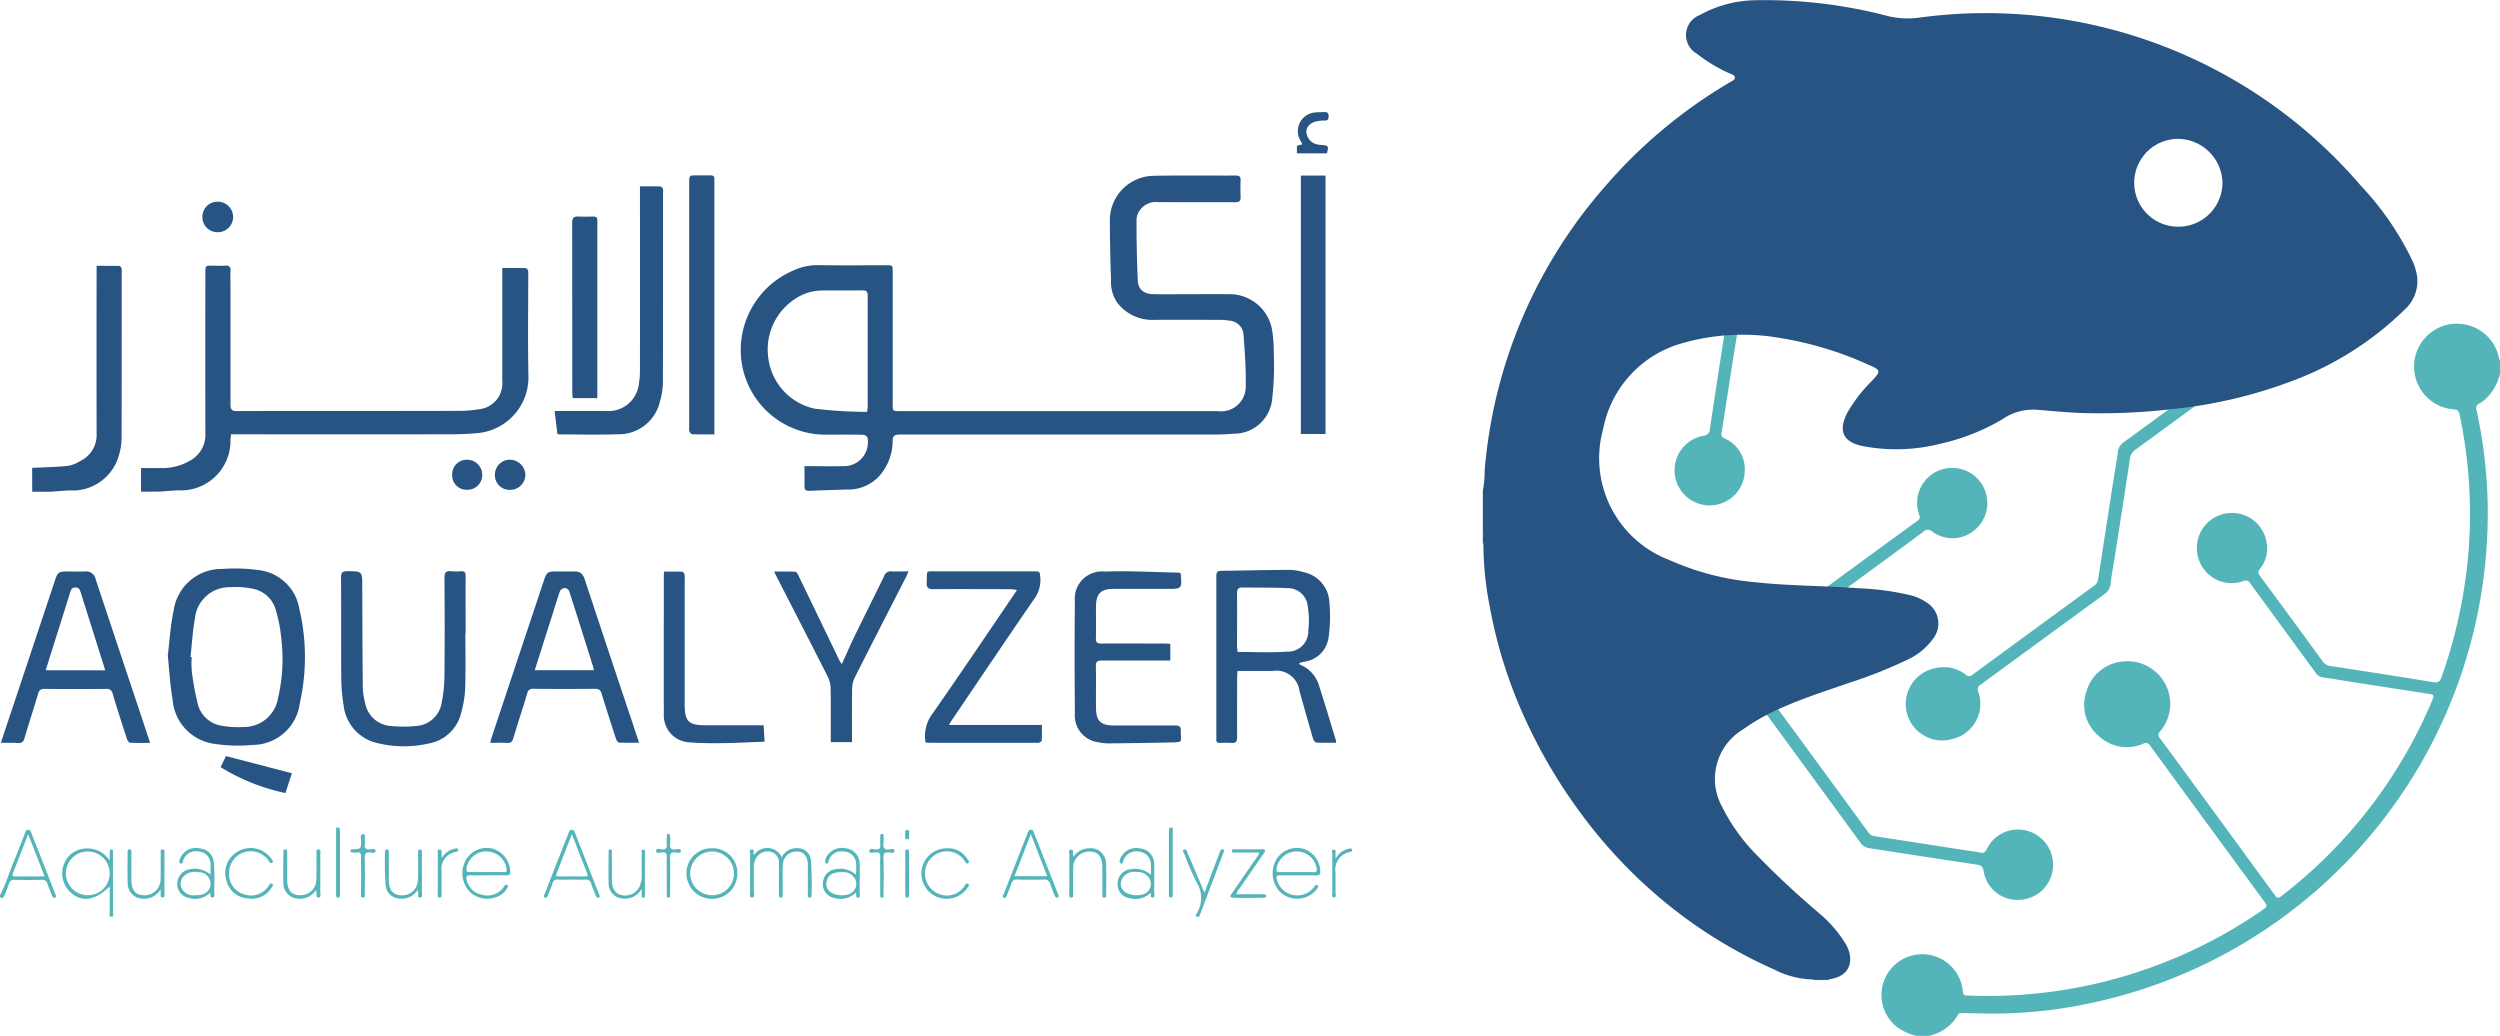 <svg xmlns="http://www.w3.org/2000/svg" width="116.531" height="48.294" viewBox="0 0 116.531 48.294">
  <g id="Group_38277" data-name="Group 38277" transform="translate(0.001 0)">
    <g id="_Group_" data-name=" Group " transform="translate(69.116 0)">
      <g id="Group_38271" data-name="Group 38271" transform="translate(7.097 8.613)">
        <path id="Path_11535" data-name="Path 11535" d="M1908.839,315.4a2.282,2.282,0,0,1-.642,1.159,1.5,1.5,0,0,1-.307.232.244.244,0,0,0-.144.326,22.186,22.186,0,0,1,.5,5.8,23.319,23.319,0,0,1-17.907,21.7,22.007,22.007,0,0,1-4.751.617c-.6.015-1.191-.02-1.786-.017-.077,0-.167-.033-.217.059a2.047,2.047,0,0,1-1.376,1h-.58a2.7,2.7,0,0,1-.831-.364,1.9,1.9,0,1,1,3-1.736c.014.136.022.212.2.219a22.491,22.491,0,0,0,13.835-4.031c.133-.093.163-.151.056-.3q-2.682-3.648-5.35-7.306a.233.233,0,0,0-.331-.1,1.916,1.916,0,0,1-2.108-.393,1.885,1.885,0,0,1-.526-2.077,1.926,1.926,0,0,1,1.613-1.355,1.992,1.992,0,0,1,2.033,1.011,1.97,1.97,0,0,1-.219,2.234.214.214,0,0,0-.012.324q2.688,3.658,5.364,7.325c.107.147.168.133.293.036a22.52,22.52,0,0,0,7.057-9.181c.089-.21-.012-.223-.162-.246q-1.775-.273-3.549-.549c-.468-.073-.935-.155-1.4-.22a.491.491,0,0,1-.351-.222c-1.01-1.385-2.027-2.766-3.035-4.152a.249.249,0,0,0-.346-.109,1.621,1.621,0,0,1-2.1-1.14,1.636,1.636,0,1,1,3.195-.694,1.52,1.52,0,0,1-.3,1.253c-.112.14-.087.22.006.345q1.455,1.972,2.9,3.952a.506.506,0,0,0,.364.234q2.407.364,4.809.756c.239.039.314-.044.385-.248a23.169,23.169,0,0,0,1.242-5.708,22.448,22.448,0,0,0-.4-6.5c-.035-.169-.082-.254-.284-.261a2,2,0,1,1,2.124-2.349.377.377,0,0,0,.042.083Z" transform="translate(-1868.522 -306.604)" fill="#53b5b9"/>
        <path id="Path_11536" data-name="Path 11536" d="M1875.411,178.6a2.194,2.194,0,0,1,.935.515,1.631,1.631,0,0,1,.461.961c.016.154.07.2.216.219,1.8.27,3.59.548,5.386.822a.48.48,0,0,1,.321.23q1.8,2.455,3.6,4.907c.5.681,1.005,1.359,1.5,2.046.1.138.159.149.3.047.637-.479,1.288-.94,1.924-1.42a.4.4,0,0,1,.438-.073,4.091,4.091,0,0,0,.509.127c-.377.278-.73.539-1.084.8q-2.173,1.591-4.348,3.178a.59.59,0,0,0-.248.437c-.221,1.478-.454,2.955-.685,4.431-.073.468-.163.935-.219,1.405a.632.632,0,0,1-.3.464q-2.876,2.1-5.75,4.206a.25.25,0,0,0-.107.348,1.678,1.678,0,0,1-1.173,2.174,1.7,1.7,0,1,1-.737-3.306,1.63,1.63,0,0,1,1.338.331.2.2,0,0,0,.286,0q2.842-2.087,5.69-4.167a.4.4,0,0,0,.178-.292q.4-2.61.809-5.217c.037-.238.08-.476.109-.715a.64.64,0,0,1,.293-.469c.752-.54,1.493-1.1,2.246-1.634.15-.108.154-.174.049-.316q-2.485-3.374-4.96-6.755a.458.458,0,0,0-.325-.21c-1.422-.213-2.844-.437-4.265-.657-.27-.042-.541-.078-.809-.13a.252.252,0,0,0-.335.161,1.663,1.663,0,0,1-1.939.894,1.694,1.694,0,0,1,.041-3.292c.046-.011.1-.006.131-.05Z" transform="translate(-1862.257 -178.602)" fill="#53b5b9"/>
        <path id="Path_11537" data-name="Path 11537" d="M1661.682,641.415a1.628,1.628,0,0,1-1.548,1.639,1.594,1.594,0,0,1-1.689-1.342c-.031-.2-.11-.267-.316-.3-1.669-.245-3.336-.509-5-.763a.617.617,0,0,1-.433-.268q-2.5-3.421-5.005-6.84c-.132-.181-.205-.171-.367-.051-1.586,1.171-3.18,2.332-4.767,3.5-.162.12-.207.088-.271-.083-.128-.346-.137-.341.166-.563q3.176-2.325,6.348-4.656c.162-.12.226-.093.321.061.182.294.189.289-.082.487-.293.213-.579.436-.879.639-.133.09-.136.153-.044.278q1.335,1.806,2.66,3.619,1.143,1.558,2.283,3.117a.428.428,0,0,0,.306.2c1.422.215,2.843.439,4.264.66.214.033.432.052.642.1.172.041.246,0,.325-.168a1.607,1.607,0,0,1,1.84-.854A1.635,1.635,0,0,1,1661.682,641.415Z" transform="translate(-1642.198 -609.724)" fill="#53b5b9"/>
        <path id="Path_11538" data-name="Path 11538" d="M1796.423,458.254l1.8-1.322q1.947-1.427,3.9-2.85a.21.21,0,0,0,.09-.293,1.625,1.625,0,0,1,1.1-2.118,1.637,1.637,0,0,1,1.358,2.932,1.587,1.587,0,0,1-1.853-.026.282.282,0,0,0-.409.011c-1.71,1.26-3.427,2.512-5.136,3.773-.165.122-.3.184-.488.048A1.855,1.855,0,0,0,1796.423,458.254Z" transform="translate(-1788.969 -438.414)" fill="#53b5b9"/>
        <path id="Path_11539" data-name="Path 11539" d="M1682.229,295.355a.344.344,0,0,1,.076-.042c.173-.036.375-.24.5-.109a.926.926,0,0,1,.37.839c-.281,1.688-.533,3.38-.8,5.069-.028.174.078.2.184.255a1.566,1.566,0,0,1,.9,1.508,1.636,1.636,0,1,1-1.933-1.647.316.316,0,0,0,.308-.311q.359-2.419.742-4.835a.424.424,0,0,0-.094-.374C1682.393,295.6,1682.315,295.475,1682.229,295.355Z" transform="translate(-1678.346 -289.527)" fill="#53b5b9"/>
      </g>
      <g id="Group_38272" data-name="Group 38272" transform="translate(0 0)">
        <path id="Path_11540" data-name="Path 11540" d="M1814.229,944.793a.179.179,0,0,0-.006-.041h.738c0,.013,0,.027-.007.04Z" transform="translate(-1798.811 -899.109)" fill="#275482"/>
        <path id="Path_11541" data-name="Path 11541" d="M1495.393,513.188l-.021,0-.019-.009v-.58A1.367,1.367,0,0,1,1495.393,513.188Z" transform="translate(-1495.353 -487.846)" fill="#275482"/>
        <path id="Path_11542" data-name="Path 11542" d="M1538.9,13.256a2.8,2.8,0,0,0-.262-.8,13.689,13.689,0,0,0-2.355-3.4A23.016,23.016,0,0,0,1515.7,1.219a3.964,3.964,0,0,1-1.41-.058,22.577,22.577,0,0,0-6.259-.752,5.485,5.485,0,0,0-2.561.689,1,1,0,0,0-.129,1.81,7.051,7.051,0,0,0,1.593.944c.072.031.159.054.166.155s-.07.134-.141.175a23.14,23.14,0,0,0-5.885,4.882,22.9,22.9,0,0,0-5.635,13.275,4.964,4.964,0,0,1-.084.93v1.885a2.516,2.516,0,0,1,.025.549,15.24,15.24,0,0,0,.293,2.947,21.907,21.907,0,0,0,1.715,5.391,24.5,24.5,0,0,0,2.379,4.055,23.15,23.15,0,0,0,3.875,4.188,22.332,22.332,0,0,0,5.308,3.313,4.224,4.224,0,0,0,1.882.46,6.043,6.043,0,0,0,.673-.015c.7-.092,1.055-.513.958-1.13a1.567,1.567,0,0,0-.221-.557,5.938,5.938,0,0,0-1.181-1.365,40.386,40.386,0,0,1-3-2.8,8.658,8.658,0,0,1-1.548-2.175,2.688,2.688,0,0,1,.95-3.605,9.79,9.79,0,0,1,1.651-.945c1.091-.5,2.233-.863,3.364-1.253a22.083,22.083,0,0,0,2.663-1.06,3.064,3.064,0,0,0,1.2-.981,1.15,1.15,0,0,0-.317-1.7,2.307,2.307,0,0,0-.7-.318,12.391,12.391,0,0,0-2.411-.333c-1.646-.122-3.3-.109-4.943-.29a12.431,12.431,0,0,1-3.924-1.03,5.071,5.071,0,0,1-3.084-6.1,5.156,5.156,0,0,1,3.7-4.008,10.2,10.2,0,0,1,4.54-.242,16.255,16.255,0,0,1,4.141,1.255c.563.241.573.291.159.736a6.924,6.924,0,0,0-1.152,1.483c-.454.872-.2,1.4.766,1.578a8.353,8.353,0,0,0,3.591-.127,9.791,9.791,0,0,0,2.878-1.144,2.526,2.526,0,0,1,1.613-.432c.658.055,1.315.12,1.974.147a28.789,28.789,0,0,0,4.34-.182,22.02,22.02,0,0,0,5.594-1.318,14.9,14.9,0,0,0,5.2-3.3A1.8,1.8,0,0,0,1538.9,13.256Zm-11.145-2.291a2.047,2.047,0,1,1,.018-4.094,2.094,2.094,0,0,1,2.058,2.037A2.054,2.054,0,0,1,1527.758,10.964Z" transform="translate(-1495.353 -0.398)" fill="#275482"/>
      </g>
    </g>
    <g id="Group_38273" data-name="Group 38273" transform="translate(0.037 26.499)">
      <path id="Path_11543" data-name="Path 11543" d="M227.168,552.732c.082-.665.121-1.392.271-2.095a2.26,2.26,0,0,1,2.277-1.95,8.11,8.11,0,0,1,1.683.054,2.173,2.173,0,0,1,1.9,1.8,9.818,9.818,0,0,1,.024,4.4,2.225,2.225,0,0,1-2.2,1.95,7.3,7.3,0,0,1-1.8-.053,2.25,2.25,0,0,1-1.93-2.063C227.277,554.127,227.244,553.458,227.168,552.732Zm1.06.058.054.005a4.455,4.455,0,0,0,.005.651,12.374,12.374,0,0,0,.29,1.579,1.361,1.361,0,0,0,1.151.978,4,4,0,0,0,.959.052,1.607,1.607,0,0,0,1.621-1.354,7.943,7.943,0,0,0,.16-2.684,7.226,7.226,0,0,0-.264-1.413,1.391,1.391,0,0,0-1.155-1.009,3.786,3.786,0,0,0-.959-.056,1.616,1.616,0,0,0-1.659,1.483C228.323,551.6,228.294,552.2,228.228,552.79Z" transform="translate(-219.385 -548.667)" fill="#275482"/>
      <path id="Path_11544" data-name="Path 11544" d="M1243.989,557.951c-.306,0-.611.011-.913-.009-.059,0-.139-.116-.161-.192-.215-.732-.419-1.467-.627-2.2a1.085,1.085,0,0,0-1.249-.947H1239.4c-.008.119-.02.221-.02.323,0,.918-.006,1.836,0,2.754,0,.2-.047.3-.268.279a4.73,4.73,0,0,0-.531,0c-.121,0-.182-.045-.17-.171,0-.024,0-.048,0-.072q0-3.769,0-7.537c0-.152.027-.239.207-.242,1.069-.012,2.139-.04,3.208-.044a2.623,2.623,0,0,1,.687.115,1.506,1.506,0,0,1,1.169,1.43,6.965,6.965,0,0,1-.04,1.606,1.312,1.312,0,0,1-1.136,1.13c-.077.015-.152.041-.235.064.015.033.02.067.035.073a1.508,1.508,0,0,1,.908,1.032c.271.832.517,1.673.773,2.51A.489.489,0,0,1,1243.989,557.951Zm-4.592-4.234c.783,0,1.547.044,2.3-.013a.948.948,0,0,0,1-.976,4.055,4.055,0,0,0-.022-1.1.936.936,0,0,0-.976-.884c-.689-.035-1.381-.018-2.072-.03-.2,0-.254.081-.252.274.01.836,0,1.672,0,2.509C1239.381,553.572,1239.392,553.65,1239.4,553.717Z" transform="translate(-1181.752 -549.829)" fill="#275482"/>
      <path id="Path_11545" data-name="Path 11545" d="M538.08,559.444c.032-.119.05-.2.078-.286q1.21-3.635,2.422-7.27c.133-.4.18-.432.606-.432.274,0,.548.009.821,0s.4.128.481.374q1.078,3.261,2.17,6.518c.116.349.232.7.362,1.092-.34,0-.642.009-.942-.009-.051,0-.115-.118-.14-.192-.224-.687-.447-1.375-.656-2.067-.052-.173-.124-.248-.314-.247q-1.437.013-2.875,0a.253.253,0,0,0-.287.216c-.21.7-.44,1.394-.65,2.094-.047.158-.116.223-.284.215C538.618,559.434,538.362,559.444,538.08,559.444Zm2.077-3.384h2.757a1.19,1.19,0,0,0-.022-.119c-.376-1.195-.75-2.39-1.134-3.581a.257.257,0,0,0-.2-.133.293.293,0,0,0-.224.14c-.154.439-.285.886-.425,1.33C540.659,554.475,540.412,555.254,540.157,556.059Z" transform="translate(-515.269 -551.318)" fill="#275482"/>
      <path id="Path_11546" data-name="Path 11546" d="M66.135,559.439c.24-.719.464-1.387.687-2.055l1.843-5.532c.12-.361.173-.4.554-.4.282,0,.564.009.846,0a.444.444,0,0,1,.491.36q1,3.017,2.008,6.03c.172.517.343,1.034.53,1.6-.333,0-.634.009-.934-.008-.054,0-.124-.109-.148-.181-.226-.695-.451-1.391-.66-2.091a.28.28,0,0,0-.322-.237q-1.425.012-2.851,0a.268.268,0,0,0-.305.226c-.206.693-.431,1.38-.638,2.073a.262.262,0,0,1-.3.226C66.684,559.429,66.435,559.439,66.135,559.439ZM71,556.059c-.035-.117-.062-.206-.09-.3q-.53-1.675-1.058-3.351c-.04-.126-.077-.207-.238-.209s-.2.085-.24.208q-.485,1.551-.975,3.1l-.172.548Z" transform="translate(-66.135 -551.313)" fill="#275482"/>
      <path id="Path_11547" data-name="Path 11547" d="M400.088,554.257c0,.846.02,1.692-.009,2.537a5.073,5.073,0,0,1-.19,1.161,1.889,1.889,0,0,1-1.5,1.414,5.186,5.186,0,0,1-2.393-.015,2.029,2.029,0,0,1-1.585-1.776,7.958,7.958,0,0,1-.108-1.3c-.012-1.547,0-3.093-.01-4.64,0-.233.063-.3.3-.3.688.011.686,0,.689.681.006,1.579.008,3.157.025,4.736a3.146,3.146,0,0,0,.117.76,1.3,1.3,0,0,0,1.213,1.042,5.7,5.7,0,0,0,1.128,0,1.29,1.29,0,0,0,1.22-1.092,6.81,6.81,0,0,0,.128-1.316c.015-1.5.011-3,0-4.495,0-.24.061-.342.311-.312a2.422,2.422,0,0,0,.459,0c.173-.012.219.061.217.225-.006.894,0,1.788,0,2.682Z" transform="translate(-378.434 -551.214)" fill="#275482"/>
      <path id="Path_11548" data-name="Path 11548" d="M1106.6,551.308c.016.031.023.037.024.044.055.7.055.7-.638.7-.837,0-1.675,0-2.512,0-.565,0-.795.224-.8.787-.007.507.007,1.015-.006,1.522-.005.2.078.239.256.238.974-.007,1.949,0,2.923,0,.094,0,.188.01.29.016v.775h-.29c-.966,0-1.933.005-2.9,0-.2,0-.285.044-.28.266.014.644,0,1.288.006,1.932,0,.616.217.829.827.829.95,0,1.9,0,2.85,0,.191,0,.285.044.278.251-.018.536.162.528-.513.542q-1.4.031-2.8.043a2.517,2.517,0,0,1-.6-.064,1.253,1.253,0,0,1-1.027-1.333c-.014-1.747-.018-3.495,0-5.242a1.266,1.266,0,0,1,1.391-1.37c1.132-.04,2.269.026,3.4.048A.675.675,0,0,1,1106.6,551.308Z" transform="translate(-1051.624 -551.101)" fill="#275482"/>
      <path id="Path_11549" data-name="Path 11549" d="M958.776,558.623h4.336c0,.256.006.486-.006.715,0,.04-.071.091-.119.111a.471.471,0,0,1-.167.007h-4.856c-.087,0-.174-.008-.274-.013a1.753,1.753,0,0,1,.234-1.22c1.3-1.852,2.56-3.729,3.834-5.6.054-.079.106-.16.192-.29a2.526,2.526,0,0,0-.3-.038c-1.2,0-2.4-.009-3.6,0-.252,0-.316-.075-.307-.314.023-.606-.071-.515.509-.517,1.482,0,2.964,0,4.446,0,.335,0,.316,0,.342.323a1.451,1.451,0,0,1-.3.98c-1.267,1.844-2.516,3.7-3.771,5.553C958.914,558.4,958.864,558.485,958.776,558.623Z" transform="translate(-914.585 -551.331)" fill="#275482"/>
      <path id="Path_11550" data-name="Path 11550" d="M815.117,555.74c.214-.467.4-.893.6-1.31.454-.932.921-1.858,1.373-2.791a.321.321,0,0,1,.347-.222c.248.015.5,0,.791,0-.054.12-.087.206-.129.288-.794,1.553-1.591,3.1-2.378,4.662a1.189,1.189,0,0,0-.122.5c-.012.828-.006,1.657-.006,2.511h-.991v-.263c0-.749.008-1.5-.006-2.246a1.246,1.246,0,0,0-.125-.525c-.78-1.542-1.571-3.079-2.359-4.617-.043-.084-.084-.169-.152-.3.357,0,.673-.006.988.007.047,0,.105.088.134.147q.966,2,1.927,3.994C815.037,555.623,815.069,555.665,815.117,555.74Z" transform="translate(-775.917 -551.284)" fill="#275482"/>
      <path id="Path_11551" data-name="Path 11551" d="M710.232,559.528c-.667.024-1.309.059-1.951.067-.514.006-1.031.006-1.543-.038a1.248,1.248,0,0,1-1.2-1.3c-.009-2.166,0-4.332,0-6.5,0-.039.007-.078.014-.157.281,0,.559-.005.837.006.04,0,.1.073.111.122a.969.969,0,0,1,.009.24q0,2.887,0,5.774c0,.854.167,1.02,1.014,1.02h2.668Z" transform="translate(-674.633 -551.454)" fill="#275482"/>
      <path id="Path_11552" data-name="Path 11552" d="M281.493,730.367l-.3.923a9.541,9.541,0,0,1-3.022-1.205l.249-.519Z" transform="translate(-267.926 -720.823)" fill="#275482"/>
    </g>
    <g id="Group_38274" data-name="Group 38274" transform="translate(-0.001 38.579)">
      <path id="Path_11553" data-name="Path 11553" d="M389.5,798.6a.468.468,0,0,1,.039.259q0,1.376,0,2.752c0,.048,0,.1,0,.145s-.025.114-.1.109c-.057,0-.079-.048-.08-.1s0-.113,0-.169q0-1.5,0-2.993Z" transform="translate(-373.693 -798.602)" fill="#53b5b9"/>
      <path id="Path_11554" data-name="Path 11554" d="M1192.787,798.6q0,1.5,0,2.991c0,.056,0,.113,0,.169s-.022.1-.079.1c-.073.006-.094-.046-.1-.108,0-.024,0-.048,0-.072q0-1.447,0-2.895a1.049,1.049,0,0,1,.034-.187Z" transform="translate(-1138.123 -798.602)" fill="#53b5b9"/>
      <path id="Path_11555" data-name="Path 11555" d="M788.4,818.57a.744.744,0,0,1,1.289.106.761.761,0,0,1,.757-.417.608.608,0,0,1,.6.532,14.624,14.624,0,0,1,.034,1.641c0,.069-.014.141-.1.127s-.073-.093-.073-.156c0-.443,0-.886,0-1.329,0-.428-.169-.65-.5-.662a.634.634,0,0,0-.666.647c-.018.41-.007.821-.009,1.232,0,.056,0,.113,0,.169s-.022.1-.08.1c-.074,0-.093-.049-.094-.112,0-.209,0-.419,0-.628,0-.29,0-.58,0-.87a.519.519,0,0,0-.355-.52.618.618,0,0,0-.651.206.81.81,0,0,0-.165.519c0,.378,0,.757,0,1.135,0,.092.064.255-.08.261s-.089-.16-.09-.249q-.01-.87,0-1.74c0-.083-.066-.229.072-.242C788.451,818.3,788.332,818.486,788.4,818.57Z" transform="translate(-753.25 -817.299)" fill="#53b5b9"/>
      <path id="Path_11556" data-name="Path 11556" d="M340.01,821.478a.9.9,0,0,1-.845.405.719.719,0,0,1-.681-.768c-.016-.458,0-.918,0-1.377,0-.062-.014-.143.078-.15.113-.009.1.083.1.153,0,.411,0,.821,0,1.232,0,.509.18.74.577.75a.731.731,0,0,0,.781-.741c.017-.394,0-.789.01-1.183,0-.076-.052-.208.089-.205s.084.133.085.209q.007.894,0,1.787c0,.085.056.232-.08.239s-.075-.143-.1-.226A1.219,1.219,0,0,1,340.01,821.478Z" transform="translate(-325.275 -818.574)" fill="#53b5b9"/>
      <path id="Path_11557" data-name="Path 11557" d="M189.9,821.445a.889.889,0,0,1-.845.443.711.711,0,0,1-.694-.729c-.018-.474-.006-.949-.005-1.424,0-.062-.012-.142.083-.144.113,0,.093.091.093.158,0,.41,0,.82,0,1.231,0,.5.174.731.554.745a.74.74,0,0,0,.806-.743c.016-.4,0-.8.008-1.206,0-.07-.042-.185.088-.182s.085.117.085.188q0,.929,0,1.858c0,.074.033.19-.081.193-.141,0-.082-.126-.094-.2A1.643,1.643,0,0,1,189.9,821.445Z" transform="translate(-182.408 -818.577)" fill="#53b5b9"/>
      <path id="Path_11558" data-name="Path 11558" d="M1096.547,818.849a.9.9,0,0,1,.716-.4.717.717,0,0,1,.807.732c.022.473.006.948.006,1.423,0,.064,0,.145-.083.147-.107,0-.094-.089-.094-.16,0-.41,0-.82,0-1.23,0-.508-.18-.746-.568-.759a.749.749,0,0,0-.791.76c-.014.385,0,.772-.009,1.157,0,.083.055.229-.093.226-.123,0-.079-.137-.079-.217,0-.595,0-1.19,0-1.785,0-.082-.062-.229.082-.233s.067.146.091.227A1.078,1.078,0,0,1,1096.547,818.849Z" transform="translate(-1046.515 -817.487)" fill="#53b5b9"/>
      <path id="Path_11559" data-name="Path 11559" d="M438.077,821.452a.883.883,0,0,1-.96.393.653.653,0,0,1-.537-.578,14.256,14.256,0,0,1-.031-1.567c0-.067.006-.138.1-.129s.076.09.076.15c0,.419,0,.837,0,1.256,0,.484.186.718.575.73a.722.722,0,0,0,.781-.712c.02-.369.009-.74.011-1.11,0-.056,0-.113,0-.169s-.009-.139.086-.143.089.073.09.136c0,.1,0,.209,0,.314,0,.523,0,1.046,0,1.569,0,.08.047.214-.075.221-.151.009-.083-.138-.1-.221C438.086,821.56,438.085,821.528,438.077,821.452Z" transform="translate(-418.602 -818.556)" fill="#53b5b9"/>
      <path id="Path_11560" data-name="Path 11560" d="M282.6,819.551a.969.969,0,0,0,.7.964.98.98,0,0,0,1.132-.37c.046-.064.083-.175.174-.118s0,.145-.039.2a1.073,1.073,0,0,1-1.084.479,1.09,1.09,0,0,1-1-.816,1.128,1.128,0,0,1,.335-1.232,1.184,1.184,0,0,1,1.755.2c.031.055.119.129.035.186s-.12-.03-.164-.092a1.006,1.006,0,0,0-1.84.6Z" transform="translate(-271.923 -817.408)" fill="#53b5b9"/>
      <path id="Path_11561" data-name="Path 11561" d="M955.259,818.455a1.051,1.051,0,0,1,.936.5c.037.056.134.139.028.2-.084.05-.116-.052-.156-.109a.989.989,0,0,0-1.167-.387,1.031,1.031,0,0,0,.041,1.954.986.986,0,0,0,1.122-.4c.042-.059.08-.152.161-.1.107.066,0,.143-.032.2a1.177,1.177,0,1,1-.933-1.855Z" transform="translate(-911.104 -817.495)" fill="#53b5b9"/>
      <path id="Path_11562" data-name="Path 11562" d="M1207.157,821.5l.655-1.731c.017-.045.029-.092.05-.136.033-.069.052-.179.16-.134s.017.127,0,.18c-.242.655-.491,1.307-.738,1.961q-.162.428-.324.856c-.028.073-.047.178-.156.137s-.022-.134,0-.175a1.36,1.36,0,0,0-.027-1.444,12.885,12.885,0,0,1-.55-1.283c-.028-.069-.141-.175-.025-.225s.138.1.172.179c.227.523.447,1.049.67,1.573C1207.071,821.325,1207.1,821.389,1207.157,821.5Z" transform="translate(-1151.01 -818.481)" fill="#53b5b9"/>
      <path id="Path_11563" data-name="Path 11563" d="M1253.32,819.468c-.37,0-.737,0-1.1,0-.065,0-.172.033-.17-.075s.109-.071.172-.071q.58-.006,1.16,0c.068,0,.158-.037.2.038s-.037.131-.077.188q-.561.816-1.123,1.63a.418.418,0,0,0-.116.236h1.054c.073,0,.145,0,.217,0,.049,0,.1.018.1.081s-.049.083-.1.083c-.483,0-.967.02-1.449-.007-.2-.011-.068-.154-.019-.226.381-.559.767-1.113,1.151-1.67A.338.338,0,0,0,1253.32,819.468Z" transform="translate(-1194.627 -818.31)" fill="#53b5b9"/>
      <path id="Path_11564" data-name="Path 11564" d="M653.8,821.49a.89.89,0,0,1-.921.448.69.69,0,0,1-.619-.689c-.012-.483-.005-.966,0-1.448,0-.058-.023-.147.078-.143s.073.09.073.149c0,.427,0,.853,0,1.28,0,.4.166.64.463.7a.738.738,0,0,0,.861-.492,1.27,1.27,0,0,0,.067-.427q-.005-.519,0-1.038c0-.062-.039-.166.079-.165.1,0,.07.092.07.149q0,.978,0,1.956c0,.06.018.144-.085.136-.081-.006-.064-.079-.066-.132C653.8,821.7,653.8,821.624,653.8,821.49Z" transform="translate(-623.89 -818.64)" fill="#53b5b9"/>
      <path id="Path_11565" data-name="Path 11565" d="M403.936,806.843c0-.273-.012-.548,0-.82.011-.187-.058-.249-.233-.223a.523.523,0,0,1-.12,0c-.059-.005-.148.02-.143-.079s.093-.066.151-.07c.342-.022.335-.021.346-.378,0-.115-.075-.322.084-.324.184,0,.053.2.087.312a.322.322,0,0,1,0,.144c-.034.207.059.268.255.25.083-.008.242-.055.244.058,0,.154-.165.09-.25.082-.2-.018-.257.054-.252.254.014.555.006,1.11,0,1.665,0,.072.036.187-.087.186s-.087-.114-.088-.188C403.935,807.422,403.936,807.132,403.936,806.843Z" transform="translate(-387.103 -804.642)" fill="#53b5b9"/>
      <path id="Path_11566" data-name="Path 11566" d="M904.364,806.571c0-.281-.01-.563,0-.844.009-.175-.057-.218-.22-.215-.1,0-.288.07-.286-.063,0-.154.195-.077.3-.073.18.007.221-.067.209-.226-.01-.136,0-.273,0-.41,0-.054.023-.093.087-.086s.062.045.063.086a2.314,2.314,0,0,1,0,.337c-.029.222.035.331.282.3.074-.01.234-.069.229.073-.005.125-.16.073-.242.065-.205-.019-.279.039-.271.261.018.554.008,1.11,0,1.664,0,.067.047.189-.086.179-.1-.008-.063-.114-.064-.178C904.362,807.15,904.364,806.86,904.364,806.571Z" transform="translate(-863.334 -804.361)" fill="#53b5b9"/>
      <path id="Path_11567" data-name="Path 11567" d="M698.633,806.574c0-.274-.01-.548,0-.821.009-.18-.031-.268-.234-.247-.09.009-.267.063-.265-.065,0-.148.181-.078.273-.073.187.012.244-.057.225-.234a3.044,3.044,0,0,1,0-.362c0-.056-.005-.123.075-.126s.078.065.079.121a3.361,3.361,0,0,1,0,.362c-.016.174.039.25.227.239.095-.005.279-.069.276.072s-.187.068-.284.066c-.165,0-.224.043-.22.216.01.563.006,1.127,0,1.69,0,.07.047.191-.07.2s-.081-.116-.082-.188C698.631,807.137,698.633,806.855,698.633,806.574Z" transform="translate(-667.552 -804.353)" fill="#53b5b9"/>
      <path id="Path_11568" data-name="Path 11568" d="M487.55,819.054a.9.9,0,0,1,.6-.432c.058-.012.137-.048.164.04s-.061.091-.118.109a.788.788,0,0,0-.654.879c0,.354,0,.708,0,1.063,0,.074.026.187-.092.184s-.085-.117-.085-.191q0-.93,0-1.86c0-.071-.042-.187.081-.191.145,0,.082.125.1.2C487.547,818.9,487.544,818.949,487.55,819.054Z" transform="translate(-466.959 -817.638)" fill="#53b5b9"/>
      <path id="Path_11569" data-name="Path 11569" d="M1350.1,819.164a.884.884,0,0,1,.622-.483c.06-.013.139-.038.156.055s-.06.079-.111.1a.828.828,0,0,0-.667.944c0,.313.005.627,0,.94,0,.082.065.232-.081.231-.119,0-.066-.141-.067-.218,0-.595-.006-1.19,0-1.784,0-.078-.071-.23.084-.223.116.006.05.143.064.221A1.586,1.586,0,0,1,1350.1,819.164Z" transform="translate(-1287.849 -817.699)" fill="#53b5b9"/>
      <path id="Path_11570" data-name="Path 11570" d="M938.534,820.695c0,.322,0,.644,0,.966,0,.07.015.164-.09.165s-.089-.094-.089-.163q0-.966,0-1.932c0-.06-.021-.142.075-.151s.1.077.1.149C938.535,820.051,938.534,820.373,938.534,820.695Z" transform="translate(-896.158 -818.565)" fill="#53b5b9"/>
      <path id="Path_11571" data-name="Path 11571" d="M938.258,801.034c.031-.074-.055-.223.1-.214.134.008.083.148.086.233s.04.208-.086.207C938.206,801.26,938.285,801.117,938.258,801.034Z" transform="translate(-896.068 -800.713)" fill="#53b5b9"/>
      <path id="Path_11572" data-name="Path 11572" d="M67.923,803.577q-.548-1.4-1.1-2.8c-.031-.079-.041-.179-.167-.17-.109.008-.115.1-.143.169-.177.448-.346.9-.531,1.345-.212.509-.367,1.042-.628,1.531v.1c.123.071.173,0,.212-.1.068-.181.146-.357.207-.54a.218.218,0,0,1,.243-.175q.652.014,1.3,0a.223.223,0,0,1,.246.175c.064.182.138.36.207.54.027.07.062.157.147.122S67.947,803.637,67.923,803.577Zm-1.895-.8c-.093,0-.11-.046-.081-.122l.719-1.845.768,1.967Z" transform="translate(-65.353 -800.505)" fill="#53b5b9"/>
      <path id="Path_11573" data-name="Path 11573" d="M127.718,821.447c.005-.692,0-1.385,0-2.077,0-.242,0-.483,0-.724,0-.053.011-.124-.072-.125s-.078.066-.079.121c0,.12,0,.24,0,.4a1.237,1.237,0,0,0-1.837-.281,1.2,1.2,0,0,0-.038,1.71c.526.534,1.192.458,1.875-.232,0,.419,0,.818,0,1.216,0,.07-.047.194.068.2C127.78,821.656,127.718,821.52,127.718,821.447Zm-1.169-.793a1.02,1.02,0,1,1,1.016-1.035A1.014,1.014,0,0,1,126.549,820.654Z" transform="translate(-122.453 -817.504)" fill="#53b5b9"/>
      <path id="Path_11574" data-name="Path 11574" d="M592.35,803.626q-.566-1.448-1.134-2.895c-.028-.07-.055-.13-.149-.131s-.114.077-.139.141q-.562,1.424-1.119,2.849c-.02.051-.085.126,0,.168s.126-.037.153-.106c.074-.187.154-.372.216-.562a.211.211,0,0,1,.247-.167c.209.011.418,0,.628,0s.435.009.652,0a.227.227,0,0,1,.265.176c.067.2.152.389.229.583.023.057.06.1.127.082C592.412,803.738,592.368,803.672,592.35,803.626Zm-.677-.85c-.4,0-.8,0-1.2,0-.084,0-.167.011-.112-.127.235-.6.464-1.193.716-1.847.254.654.48,1.244.714,1.832C591.841,802.769,591.781,802.777,591.673,802.776Z" transform="translate(-564.42 -800.503)" fill="#53b5b9"/>
      <path id="Path_11575" data-name="Path 11575" d="M1034.955,803.591q-.56-1.424-1.119-2.849c-.027-.068-.043-.138-.139-.141s-.127.08-.156.153q-.559,1.424-1.116,2.85c-.02.051-.094.124,0,.161s.123-.039.151-.114c.068-.18.151-.356.209-.539a.243.243,0,0,1,.284-.189c.4.01.805.013,1.207,0a.28.28,0,0,1,.33.229,5.422,5.422,0,0,0,.209.539.1.1,0,0,0,.135.07c.021-.008.031-.048.043-.069C1034.979,803.65,1034.967,803.621,1034.955,803.591Zm-2.027-.823.764-1.963.763,1.963Z" transform="translate(-985.641 -800.504)" fill="#53b5b9"/>
      <path id="Path_11576" data-name="Path 11576" d="M1292.994,819.514c.289.007.579,0,.868,0s.579,0,.868,0c.109,0,.156-.03.161-.149a1.139,1.139,0,0,0-.7-1.057,1.123,1.123,0,0,0-1.321.424,1.278,1.278,0,0,0,.128,1.54,1.162,1.162,0,0,0,1.721-.1c.038-.058.133-.139.028-.2-.081-.049-.12.047-.16.105a.977.977,0,0,1-1.723-.386C1292.829,819.567,1292.854,819.51,1292.994,819.514Zm-.132-.364a.942.942,0,0,1,.989-.745.931.931,0,0,1,.867.771c.026.129.008.2-.147.192-.265-.009-.531,0-.8,0-.249,0-.5-.009-.748,0C1292.846,819.377,1292.826,819.3,1292.862,819.15Z" transform="translate(-1233.348 -817.293)" fill="#53b5b9"/>
      <path id="Path_11577" data-name="Path 11577" d="M511.669,819.518c.281.009.563,0,.845,0s.579,0,.869,0c.106,0,.156-.023.162-.146a1.143,1.143,0,0,0-.844-1.1,1.116,1.116,0,0,0-1.245.569,1.252,1.252,0,0,0,.258,1.5,1.208,1.208,0,0,0,1.4.086.909.909,0,0,0,.3-.337c.019-.036.043-.076.006-.109a.087.087,0,0,0-.129.01c-.038.041-.062.093-.1.137a.92.92,0,0,1-.985.291.893.893,0,0,1-.7-.721C511.479,819.564,511.526,819.514,511.669,819.518Zm-.164-.321a.928.928,0,0,1,.972-.788.94.94,0,0,1,.9.846c.007.116-.055.114-.13.114h-.8c-.265,0-.531,0-.8,0C511.523,819.375,511.492,819.321,511.505,819.2Z" transform="translate(-489.76 -817.298)" fill="#53b5b9"/>
      <path id="Path_11578" data-name="Path 11578" d="M238,819.065a.714.714,0,0,0-.657-.632.792.792,0,0,0-.919.488c-.023.073-.072.176.024.212.124.046.106-.09.13-.153a.63.63,0,0,1,.717-.4.584.584,0,0,1,.549.519,5.529,5.529,0,0,1,0,.555,1.115,1.115,0,0,0-.934-.254.69.69,0,0,0-.609.618.655.655,0,0,0,.509.72,1.009,1.009,0,0,0,1.018-.233c.051.081-.028.216.112.221.088,0,.087-.079.086-.144C238.014,820.077,238.055,819.57,238,819.065Zm-.737,1.552c-.04,0-.08,0-.12,0a.612.612,0,0,1-.618-.284.487.487,0,0,1,.026-.545.715.715,0,0,1,.713-.243.549.549,0,0,1,.587.538C237.846,820.391,237.626,820.592,237.259,820.616Z" transform="translate(-228.035 -817.468)" fill="#53b5b9"/>
      <path id="Path_11579" data-name="Path 11579" d="M1144.91,820.5c.007-.45.011-.9,0-1.35a.716.716,0,0,0-.664-.7.8.8,0,0,0-.921.487c-.019.069-.067.176.032.211s.094-.078.117-.139a.644.644,0,0,1,.755-.409.6.6,0,0,1,.527.572c.014.163,0,.329,0,.509a1.107,1.107,0,0,0-.94-.262.662.662,0,0,0-.609.637.65.65,0,0,0,.549.711,1,1,0,0,0,.977-.244c.064.067-.029.223.1.215C1144.98,820.725,1144.909,820.581,1144.91,820.5Zm-.58.106a1.288,1.288,0,0,1-.224.027c-.58,0-.88-.351-.7-.75a.628.628,0,0,1,.687-.33.613.613,0,0,1,.626.356A.513.513,0,0,1,1144.33,820.607Z" transform="translate(-1091.111 -817.481)" fill="#53b5b9"/>
      <path id="Path_11580" data-name="Path 11580" d="M860.833,820.377c0-.458.009-.917,0-1.376a.72.72,0,0,0-.6-.692.843.843,0,0,0-.953.4.449.449,0,0,0-.044.136c-.007.058-.044.142.048.161s.085-.067.106-.126a.619.619,0,0,1,.719-.428.577.577,0,0,1,.555.512,4.08,4.08,0,0,1,0,.574,1.059,1.059,0,0,0-.917-.266.665.665,0,0,0-.621.6.647.647,0,0,0,.512.739,1,1,0,0,0,1.013-.241c.059.085-.034.235.106.227S860.832,820.454,860.833,820.377Zm-.595.091a1.371,1.371,0,0,1-.228.023c-.563,0-.848-.341-.685-.741.1-.249.334-.357.729-.338a.6.6,0,0,1,.6.39A.523.523,0,0,1,860.238,820.468Z" transform="translate(-820.763 -817.338)" fill="#53b5b9"/>
      <path id="Path_11581" data-name="Path 11581" d="M728.571,818.482a1.161,1.161,0,0,0-1.19,1.163,1.186,1.186,0,0,0,1.2,1.194,1.174,1.174,0,0,0,1.172-1.188A1.145,1.145,0,0,0,728.571,818.482Zm-.007,2.189a1.019,1.019,0,1,1,1.03-1.02A1.013,1.013,0,0,1,728.564,820.671Z" transform="translate(-695.383 -817.521)" fill="#53b5b9"/>
    </g>
    <g id="Group_38275" data-name="Group 38275" transform="translate(1.498 5.224)">
      <path id="Path_11582" data-name="Path 11582" d="M201.353,267.056v-1.1c.378,0,.706,0,1.034,0a2.531,2.531,0,0,0,1.2-.32,1.373,1.373,0,0,0,.765-1.3q-.007-3.745,0-7.489c0-.326,0-.327.326-.327.193,0,.388.014.579,0,.223-.021.28.074.266.277s0,.4,0,.6c0,1.86,0,3.721,0,5.581,0,.225.037.321.3.321,3.423-.01,6.845,0,10.268-.01a5.591,5.591,0,0,0,1.008-.076,1.211,1.211,0,0,0,1.092-1.331c0-1.643,0-3.286,0-4.929,0-.1,0-.192,0-.325.371,0,.73,0,1.088.005.04,0,.1.068.114.116a.753.753,0,0,1,.009.216c0,1.562-.025,3.125.008,4.687a2.609,2.609,0,0,1-2.49,2.682c-.384.033-.771.046-1.157.046q-4.941.005-9.881,0h-.333c-.01.093-.022.17-.026.248a2.311,2.311,0,0,1-2.43,2.365c-.288.01-.576.039-.864.059Z" transform="translate(-196.278 -249.361)" fill="#275482"/>
      <path id="Path_11583" data-name="Path 11583" d="M96.353,266.172c.56-.028,1.122-.038,1.679-.094a1.655,1.655,0,0,0,.577-.231,1.344,1.344,0,0,0,.748-1.279q-.007-3.732,0-7.463v-.35c.367,0,.718,0,1.068.005.033,0,.081.069.094.113a.707.707,0,0,1,.009.192c0,2.56,0,5.12-.006,7.68a2.907,2.907,0,0,1-.129.853,2.236,2.236,0,0,1-2.279,1.626c-.3.012-.592.039-.888.06h-.87Z" transform="translate(-96.353 -249.588)" fill="#275482"/>
      <path id="Path_11584" data-name="Path 11584" d="M782.52,183c.661,0,1.272.014,1.882,0a1.115,1.115,0,0,0,1.055-1.33c-.011-.056-.128-.13-.2-.132-.564-.011-1.128-.006-1.691-.006a3.95,3.95,0,0,1-3.948-3.207,4.029,4.029,0,0,1,2.411-4.455,2.64,2.64,0,0,1,1.12-.24c1.055.018,2.11.006,3.165.006.318,0,.319,0,.319.31q0,3.081,0,6.162c0,.329,0,.329.33.329H801.8a1.147,1.147,0,0,0,1.288-1.19c.018-.786-.044-1.575-.1-2.36a.707.707,0,0,0-.673-.67,2.754,2.754,0,0,0-.456-.036c-1.015,0-2.03-.006-3.045,0a2.047,2.047,0,0,1-1.721-.809,1.726,1.726,0,0,1-.283-1.076c-.035-.909-.051-1.819-.055-2.729a2.071,2.071,0,0,1,2.02-2.1c1.288-.026,2.577-.007,3.866-.012.161,0,.211.066.208.217-.006.258-.012.516,0,.773.012.209-.077.256-.269.254-1.192-.007-2.384,0-3.576-.005a.915.915,0,0,0-.75.259.9.9,0,0,0-.255.5q-.006,1.448.058,2.9c.019.422.295.626.753.633.5.007,1,0,1.5,0,.652,0,1.3-.007,1.957,0a2.008,2.008,0,0,1,2.036,1.586,6.514,6.514,0,0,1,.093,1.2,13.574,13.574,0,0,1-.085,2.186,1.785,1.785,0,0,1-1.77,1.529c-.3.026-.594.041-.891.041q-7.346,0-14.692,0c-.25,0-.33.062-.327.317a2.51,2.51,0,0,1-.452,1.4,1.955,1.955,0,0,1-1.7.844c-.571.025-1.143.032-1.714.061-.2.01-.251-.065-.244-.248C782.529,183.619,782.52,183.347,782.52,183Zm2.92-2.525c.013-.142.027-.22.027-.3,0-1.706,0-3.413,0-5.119,0-.185-.055-.253-.249-.249-.628.011-1.256,0-1.884.006a2.236,2.236,0,0,0-1.125.313,2.817,2.817,0,0,0-1.376,2.823A2.768,2.768,0,0,0,783,180.322,21.328,21.328,0,0,0,785.44,180.471Z" transform="translate(-746.521 -166.496)" fill="#275482"/>
      <path id="Path_11585" data-name="Path 11585" d="M600.345,191.536l-.128-1.063h2.424a1.419,1.419,0,0,0,1.5-1.244,3.654,3.654,0,0,0,.054-.647q.005-4.132,0-8.264V180c.329,0,.641,0,.952.005.042,0,.1.067.117.115a.583.583,0,0,1,.007.191c0,2.924,0,5.848-.006,8.772a3.286,3.286,0,0,1-.133.925,1.97,1.97,0,0,1-1.994,1.549c-.9.032-1.8.007-2.706.007A.488.488,0,0,1,600.345,191.536Z" transform="translate(-575.864 -176.539)" fill="#275482"/>
      <path id="Path_11586" data-name="Path 11586" d="M1319.885,169.741h1.15v12.044h-1.15Z" transform="translate(-1260.748 -166.781)" fill="#275482"/>
      <path id="Path_11587" data-name="Path 11587" d="M731.1,181.552c-.365,0-.693.006-1.021-.006-.051,0-.116-.079-.143-.137a.484.484,0,0,1-.008-.191q0-5.691,0-11.381c0-.358,0-.358.353-.358.209,0,.419.006.628,0,.149-.005.206.055.192.2-.006.064,0,.129,0,.193v11.682Z" transform="translate(-699.302 -166.529)" fill="#275482"/>
      <path id="Path_11588" data-name="Path 11588" d="M618.349,217.649H617.2c-.008-.091-.021-.175-.021-.258q0-3.959-.005-7.919c0-.222.066-.3.287-.287s.467.007.7,0c.132,0,.194.053.186.187,0,.064,0,.129,0,.193v8.081Z" transform="translate(-592.003 -204.316)" fill="#275482"/>
      <path id="Path_11589" data-name="Path 11589" d="M260.54,195.557a.7.7,0,0,1,.7-.7.711.711,0,1,1-.012,1.421A.7.7,0,0,1,260.54,195.557Z" transform="translate(-252.604 -190.679)" fill="#275482"/>
      <path id="Path_11590" data-name="Path 11590" d="M543.32,443.736a.732.732,0,0,1,.708.706.714.714,0,0,1-.714.7.686.686,0,0,1-.709-.714A.7.7,0,0,1,543.32,443.736Z" transform="translate(-521.036 -427.532)" fill="#275482"/>
      <path id="Path_11591" data-name="Path 11591" d="M502.09,445.129a.667.667,0,0,1-.694-.7.678.678,0,0,1,.7-.7.7.7,0,0,1,.7.705A.683.683,0,0,1,502.09,445.129Z" transform="translate(-481.818 -427.524)" fill="#275482"/>
      <path id="Path_11592" data-name="Path 11592" d="M1317.444,110.412h-1.4v-.351l.254-.072c-.03-.058-.051-.107-.079-.153a.872.872,0,0,1,.695-1.33c.135-.016.273-.008.409-.017s.2.046.2.194-.045.208-.194.2a1.664,1.664,0,0,0-.311.027c-.325.052-.53.242-.535.491A.646.646,0,0,0,1317,110a1.482,1.482,0,0,0,.215.025C1317.514,110.045,1317.534,110.076,1317.444,110.412Z" transform="translate(-1257.091 -108.489)" fill="#275482"/>
    </g>
  </g>
</svg>
